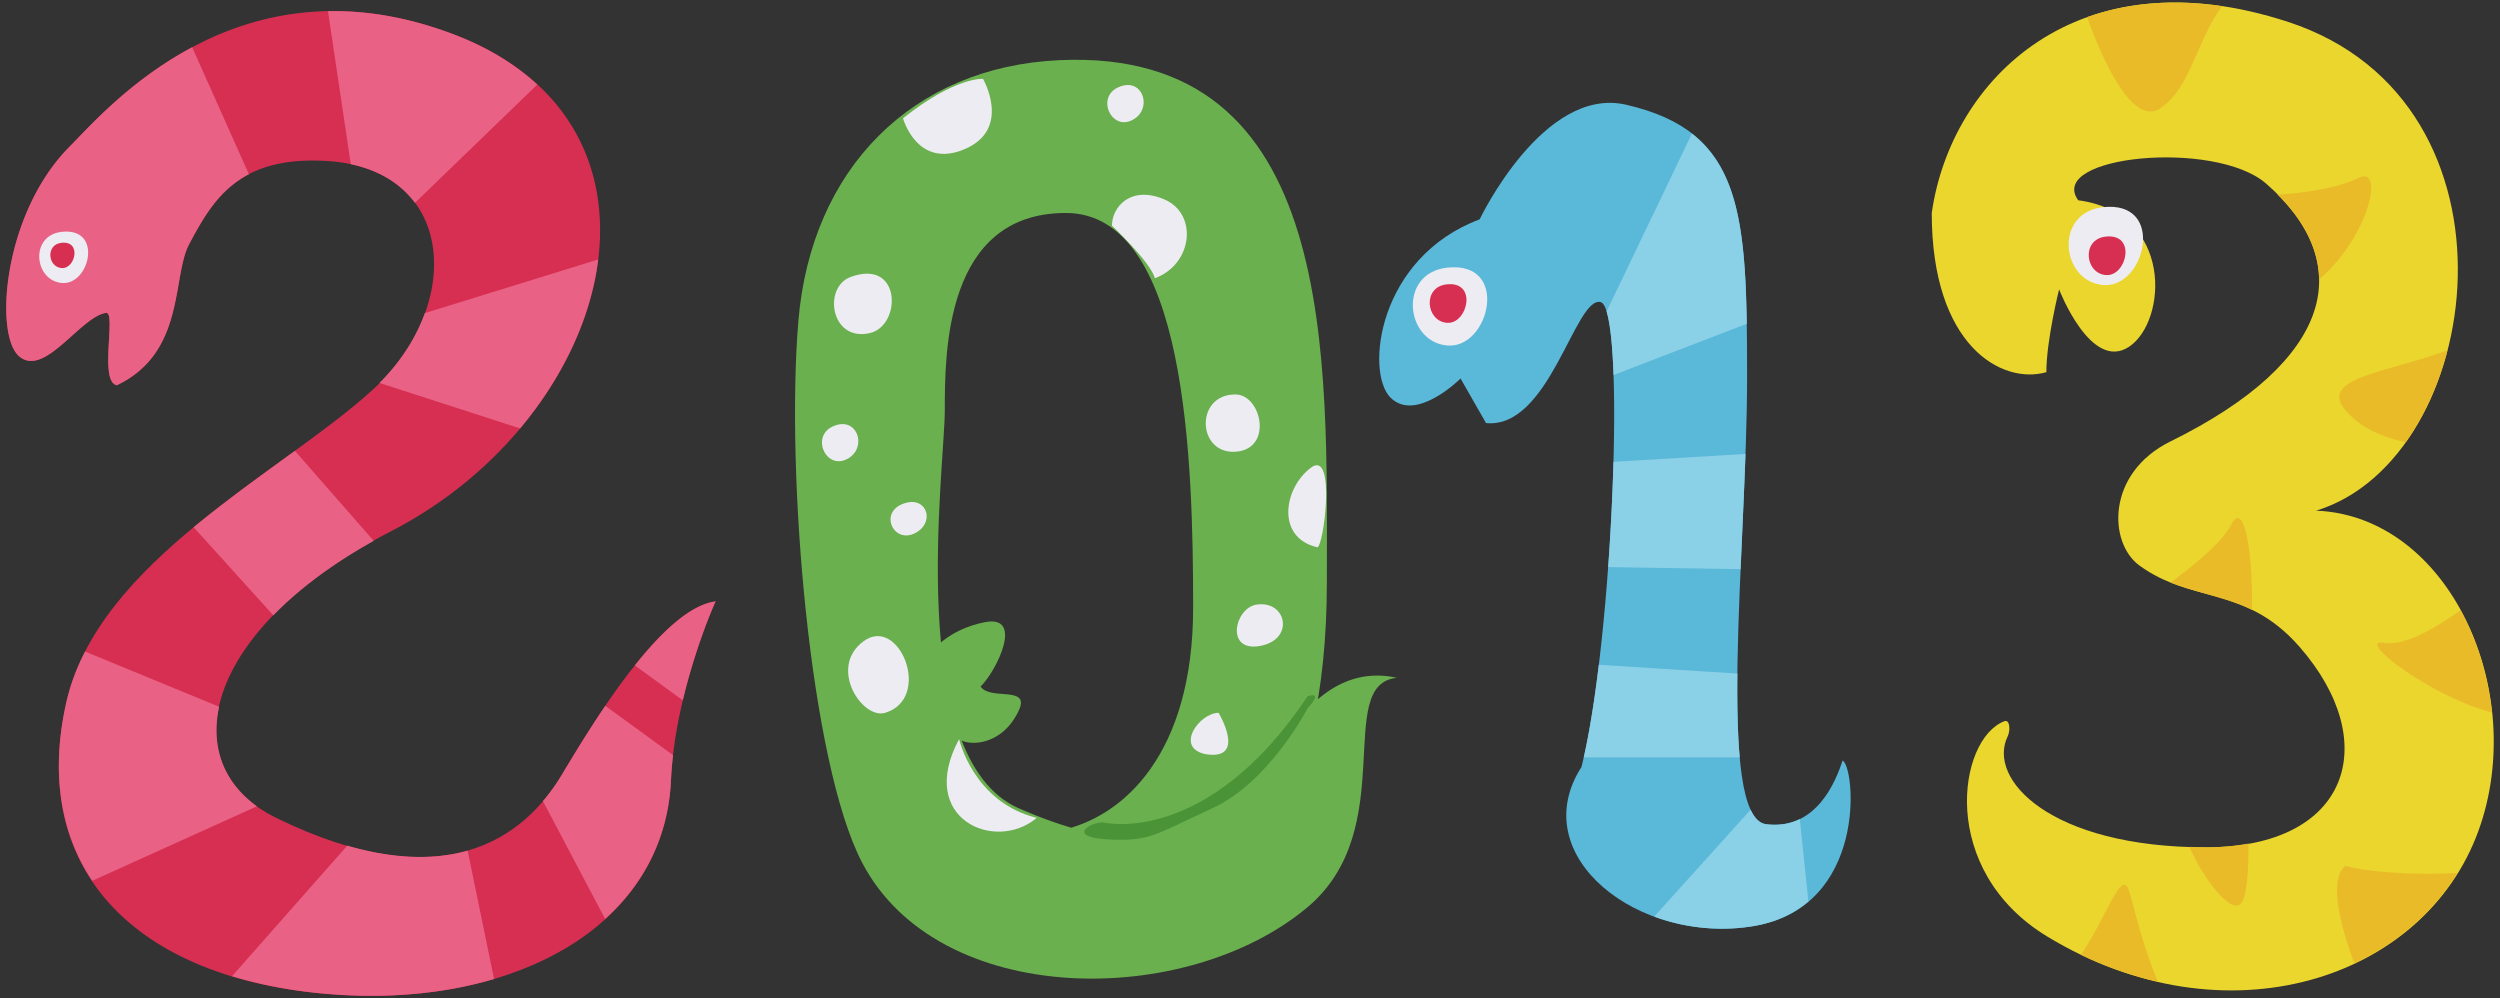 <svg version="1.1" id="_x31__1_" xmlns="http://www.w3.org/2000/svg" x="0" y="0" viewBox="0 0 800 319.467" xml:space="preserve"><rect x="0" y="0" width="800" height="319.467" fill="#333333" stroke="none"/><style>.st1{fill:#6ab04e}.st2{fill:#d72f52}.st4{fill:#e96285}.st5{fill:#eeecf3}.st7{fill:#8ad0e7}.st8{fill:#e9bb28}</style><path d="M658.908 92.606s10.184 26.492 22.415 18.341c12.224-8.152 14.264-42.789-16.303-46.865-10.186-14.259 43.755-19.556 60.111-5.356 29.032 25.219 22.155 56.542-30.566 82.522-20.573 10.138-19.951 32.442-9.933 39.735 16.81 12.222 33.99 6.323 51.194 25.975 26.743 30.562 16.043 64.188-29.8 64.188-50.047 0-70.23-21.849-63.576-35.49.953-1.951.702-5.531-1.043-4.873-14.891 5.66-21.345 47.62 13.683 68.882 57.053 34.633 120.702 14.024 138.04-33.871 16.047-44.316-9.166-100.608-51.954-102.391 54.247-16.552 69.532-130.653-8.915-156.368C664.913-15.05 624.269 25.37 618.159 68.159c0 42.528 22.413 55.015 36.677 50.94-.002-10.196 4.072-26.493 4.072-26.493z" fill="#ebd62e"/><path class="st1" d="M297.753 209.001s5.346-7.641 17.571-9.934c12.224-2.292 3.819 15.281-1.528 20.633 3.058 4.581 15.996-.438 12.224 7.642-5.347 11.46-16.043 11.46-19.101 9.167-8.2-6.15-9.166-27.508-9.166-27.508z"/><path class="st2" d="M33.904 100.124c-8.105 1.154-19.682 20.848-27.783 13.897-8.105-6.952-5.033-45.915 16.203-67.15 11.58-11.574 53.843-62.263 123.12-35.771 76.595 29.295 50.937 122.251-20.376 158.932-60.029 30.874-70.729 75.006-36.676 91.691 53.703 26.313 79.463 6.109 91.32-13.667 9.816-16.374 31.911-53.3 49.272-55.614-4.632 10.414-13.283 34.561-14.262 57.049-2.04 46.865-49.59 72.13-105.37 68.902-63.748-3.693-100.425-38.336-88.197-93.347 10.149-45.689 69.476-73.978 98.421-100.608 28.935-26.629 26.545-70.459-15.053-72.932-28.356-1.695-36.508 12.569-43.994 26.625-5.546 10.418-1.157 34.729-23.15 45.147-5.792-1.157-.041-23.645-3.475-23.154z"/><path d="M473.489 70.19s20.374-42.788 46.864-36.68c37.774 8.718 38.715 34.637 38.715 87.615s-10.186 140.588 6.114 142.63c16.296 2.038 22.412-14.264 24.451-20.378 4.07 2.033 8.148 46.869-28.529 52.978-36.679 6.113-73.351-22.421-55.015-50.945 10.19-40.745 14.258-146.701 6.112-148.739-8.146-2.032-16.302 40.751-36.672 38.713l-8.15-14.26s-14.269 14.26-22.417 6.113c-8.145-8.145-4.075-44.825 28.527-57.047z" fill="#5ab8d9"/><path class="st1" d="M339.011 19.251c-46.99 2.134-79.461 34.643-83.539 83.544-4.072 48.902 3.707 141.227 20.378 173.188 24.45 46.869 103.913 46.869 142.626 14.264 29.776-25.066 8.154-71.307 28.527-73.351-18.339-4.075-30.926 9.996-38.713 24.455-19.609 36.42-54.414 29.499-82.271 17.314-36.672-16.041-23.685-109.005-23.685-127.345 0-18.334 0-63.166 38.719-63.166 38.71 0 40.751 79.464 40.751 126.333 0 46.865-22.419 67.242-42.793 71.313-20.374 4.07 2.036 36.675 30.569 30.562 28.524-6.115 55.013-38.713 55.013-110.026 0-71.319 4.07-171.161-85.582-167.085z"/><path class="st4" d="M191.417 83.035l-55.477 17.17c-2.825 7.836-7.699 15.547-14.508 22.33l44.991 14.549c13.902-16.562 22.716-35.587 24.994-54.049zM119.583 173.082L94.37 144.265c-10.516 7.651-21.809 15.71-32.387 24.459l25.496 28.187c8.002-8.258 18.7-16.358 32.104-23.829zM145.444 11.1c-14.733-5.634-28.232-7.754-40.483-7.518l7.29 48.968c9.363 1.972 16.13 6.44 20.524 12.365l39.147-37.845c-6.903-6.354-15.632-11.819-26.478-15.97zM22.325 46.871C1.088 68.106-1.983 107.069 6.121 114.02c8.101 6.951 19.678-12.743 27.783-13.897 3.434-.49-2.317 21.997 3.475 23.156 21.993-10.418 17.604-34.729 23.15-45.147C65.13 69.496 70 60.793 79.643 55.747L61.49 15.123C41.257 25.911 28.041 41.155 22.325 46.871zM228.984 192.442c-8.159 1.084-17.349 9.843-25.83 20.486l15.345 11.165c3.18-13.392 7.602-25.175 10.485-31.651zM179.712 248.056a62.21 62.21 0 01-5.967 8.299l19.901 37.708c12.471-11.299 20.283-26.257 21.077-44.572.119-2.604.35-5.229.651-7.85l-21.682-15.776c-5.658 8.34-10.568 16.506-13.98 22.191zM111.12 270.604l-36.863 41.777c10.491 3.192 22.207 5.26 35.095 6.012 17.43 1.006 34.057-.767 48.742-5.113l-8.455-41.082c-10.127 2.9-22.82 2.941-38.519-1.594zM70.125 226.156l-42.899-17.661c-2.701 5.256-4.787 10.761-6.071 16.552-5.036 22.661-1.66 41.799 8.371 56.803l52.691-23.83c-10.778-7.743-14.856-19.127-12.092-31.864z"/><path class="st5" d="M19.672 74.199c13.413-1.573 9.077 16.956.27 16.368-8.973-.606-10.588-15.157-.27-16.368z"/><path class="st2" d="M19.625 77.703c6.627-.781 4.483 8.38.132 8.089-4.439-.3-5.235-7.491-.132-8.089z"/><path class="st5" d="M272.155 88.653c16.427-6.109 16.427 15.669 6.112 17.957-12.5 2.778-14.965-14.658-6.112-17.957zM290.111 160.86c6.836-1.701 9.17 6.879 2.295 9.938-6.877 3.054-11.466-7.646-2.295-9.938zM359.385 27.402c6.834-1.701 9.425 8.151 2.548 11.205-6.877 3.059-11.716-8.912-2.548-11.205zM268.079 135.906c6.832-1.707 9.423 8.146 2.548 11.199-6.877 3.059-11.721-8.906-2.548-11.199zM355.826 72.227c0-6.113 6.108-12.987 16.806-8.4 10.698 4.582 9.172 20.628-3.051 25.214-1.531-5.347-13.755-16.814-13.755-16.814zM283.233 228.102c-7.318 2.201-18.334-14.515-6.877-22.922 11.462-8.406 22.155 18.336 6.877 22.922zM288.961 37.846s4.481 16.323 19.696 9.892c15.216-6.435 5.907-22.498 5.907-22.498s-8.791-.765-25.603 12.606zM395.302 126.222c8.437 0 12.224 17.574 0 18.335-12.229.766-12.99-18.335 0-18.335z"/><path d="M353.526 263.249s32.858 7.646 64.95-40.496c5.347-1.526 0 3.821 0 3.821s-12.224 23.687-30.564 32.089c-18.332 8.406-19.862 10.7-33.616 9.938-13.755-.765-4.587-6.113-.77-5.352z" fill="#4a9337"/><path class="st5" d="M402.178 193.459c9.566-1.359 12.224 11.216 1.014 13.249-11.204 2.036-8.146-12.233-1.014-13.249zM419.495 149.659c-8.773 6.583-11.204 22.406 2.038 25.465 2.04-.001 6.107-31.579-2.038-25.465zM389.95 228.102s9.175 15.286-4.078 13.248c-10.187-2.043-2.032-13.248 4.078-13.248zM306.919 236.508s4.458 20.123 24.832 25.215c-13.242 11.205-38.586.377-24.832-25.215z"/><path class="st7" d="M558.558 145.261l-42.246 2.523a770.784 770.784 0 01-1.694 33.687l42.369.669c.536-12.374 1.15-24.958 1.571-36.879zM541.398 42.754l-27.29 56.911c1.175 3.8 1.904 11.006 2.226 20.347l42.635-16.394c-.465-30.22-3.125-49.618-17.571-60.864zM565.182 263.755c-2.066-.26-3.698-1.905-4.986-4.652l-30.85 34.203c9.577 3.539 20.658 4.903 31.758 3.049 7.454-1.241 13.155-4.132 17.584-7.886l-2.751-26.368c-2.97 1.449-6.508 2.18-10.755 1.654zM555.96 215.538l-44.329-2.805c-1.368 11.267-2.989 21.496-4.828 29.626h49.91c-.679-7.577-.865-16.734-.753-26.821z"/><path class="st5" d="M462.938 85.67c20.392-2.39 13.793 25.801.4 24.903-13.648-.919-16.097-23.055-.4-24.903z"/><path class="st2" d="M462.86 91.002c10.078-1.184 6.818 12.753.203 12.303-6.751-.454-7.966-11.394-.203-12.303z"/><path class="st5" d="M672.807 66.318c20.389-2.39 13.795 25.802.402 24.899-13.655-.919-16.102-23.054-.402-24.899z"/><path class="st2" d="M673.747 75.721c10.082-1.184 6.823 12.748.196 12.303-6.751-.454-7.955-11.398-.196-12.303z"/><path class="st8" d="M713.924 167.999c-2.682 5.353-11.532 12.655-19.349 18.406 8.63 3.458 17.335 4.479 26.069 8.749.292-18.305-2.515-35.567-6.72-27.155zM691.508 34.541c9.628-6.664 11.75-22.457 19.609-32.558-16.436-2.437-30.913-.905-43.249 3.518 5.137 14.138 14.623 35.281 23.64 29.04zM762.823 205.692c-9.334-1.559 14.588 17.037 34.593 22.307-1.228-11.7-4.705-22.946-10.061-32.723-7.737 5.588-17.815 11.543-24.532 10.416zM750.599 131.318c5.038 5.955 12.534 8.805 19.266 10.159 6.002-8.421 10.53-18.509 13.328-29.382-19.261 7.186-41.427 8.784-32.594 19.223zM754.678 56.947c-6.603 3.293-17.874 4.882-25.847 5.311 8.558 8.58 13.136 17.763 13.266 27.146 15.937-13.489 21.178-36.753 12.581-32.457zM750.599 277.003c-5.498 4.403-1.787 18.877 2.786 31.282 13.748-6.462 25.201-16.339 33.026-28.948-16.694.961-32.305-.925-35.812-2.334zM716.98 289.231c2.075-2.079 2.564-11.012 2.544-19.28a76.067 76.067 0 01-13.499 1.195c-1.879 0-3.626-.092-5.418-.153 4.714 10.673 13.242 21.368 16.373 18.238zM665.912 305.543c8.198 3.953 16.454 6.711 24.631 8.586-4.785-11.037-7.242-22.355-9.222-28.974-2.285-7.62-6.856 7.558-15.409 20.388z"/></svg>